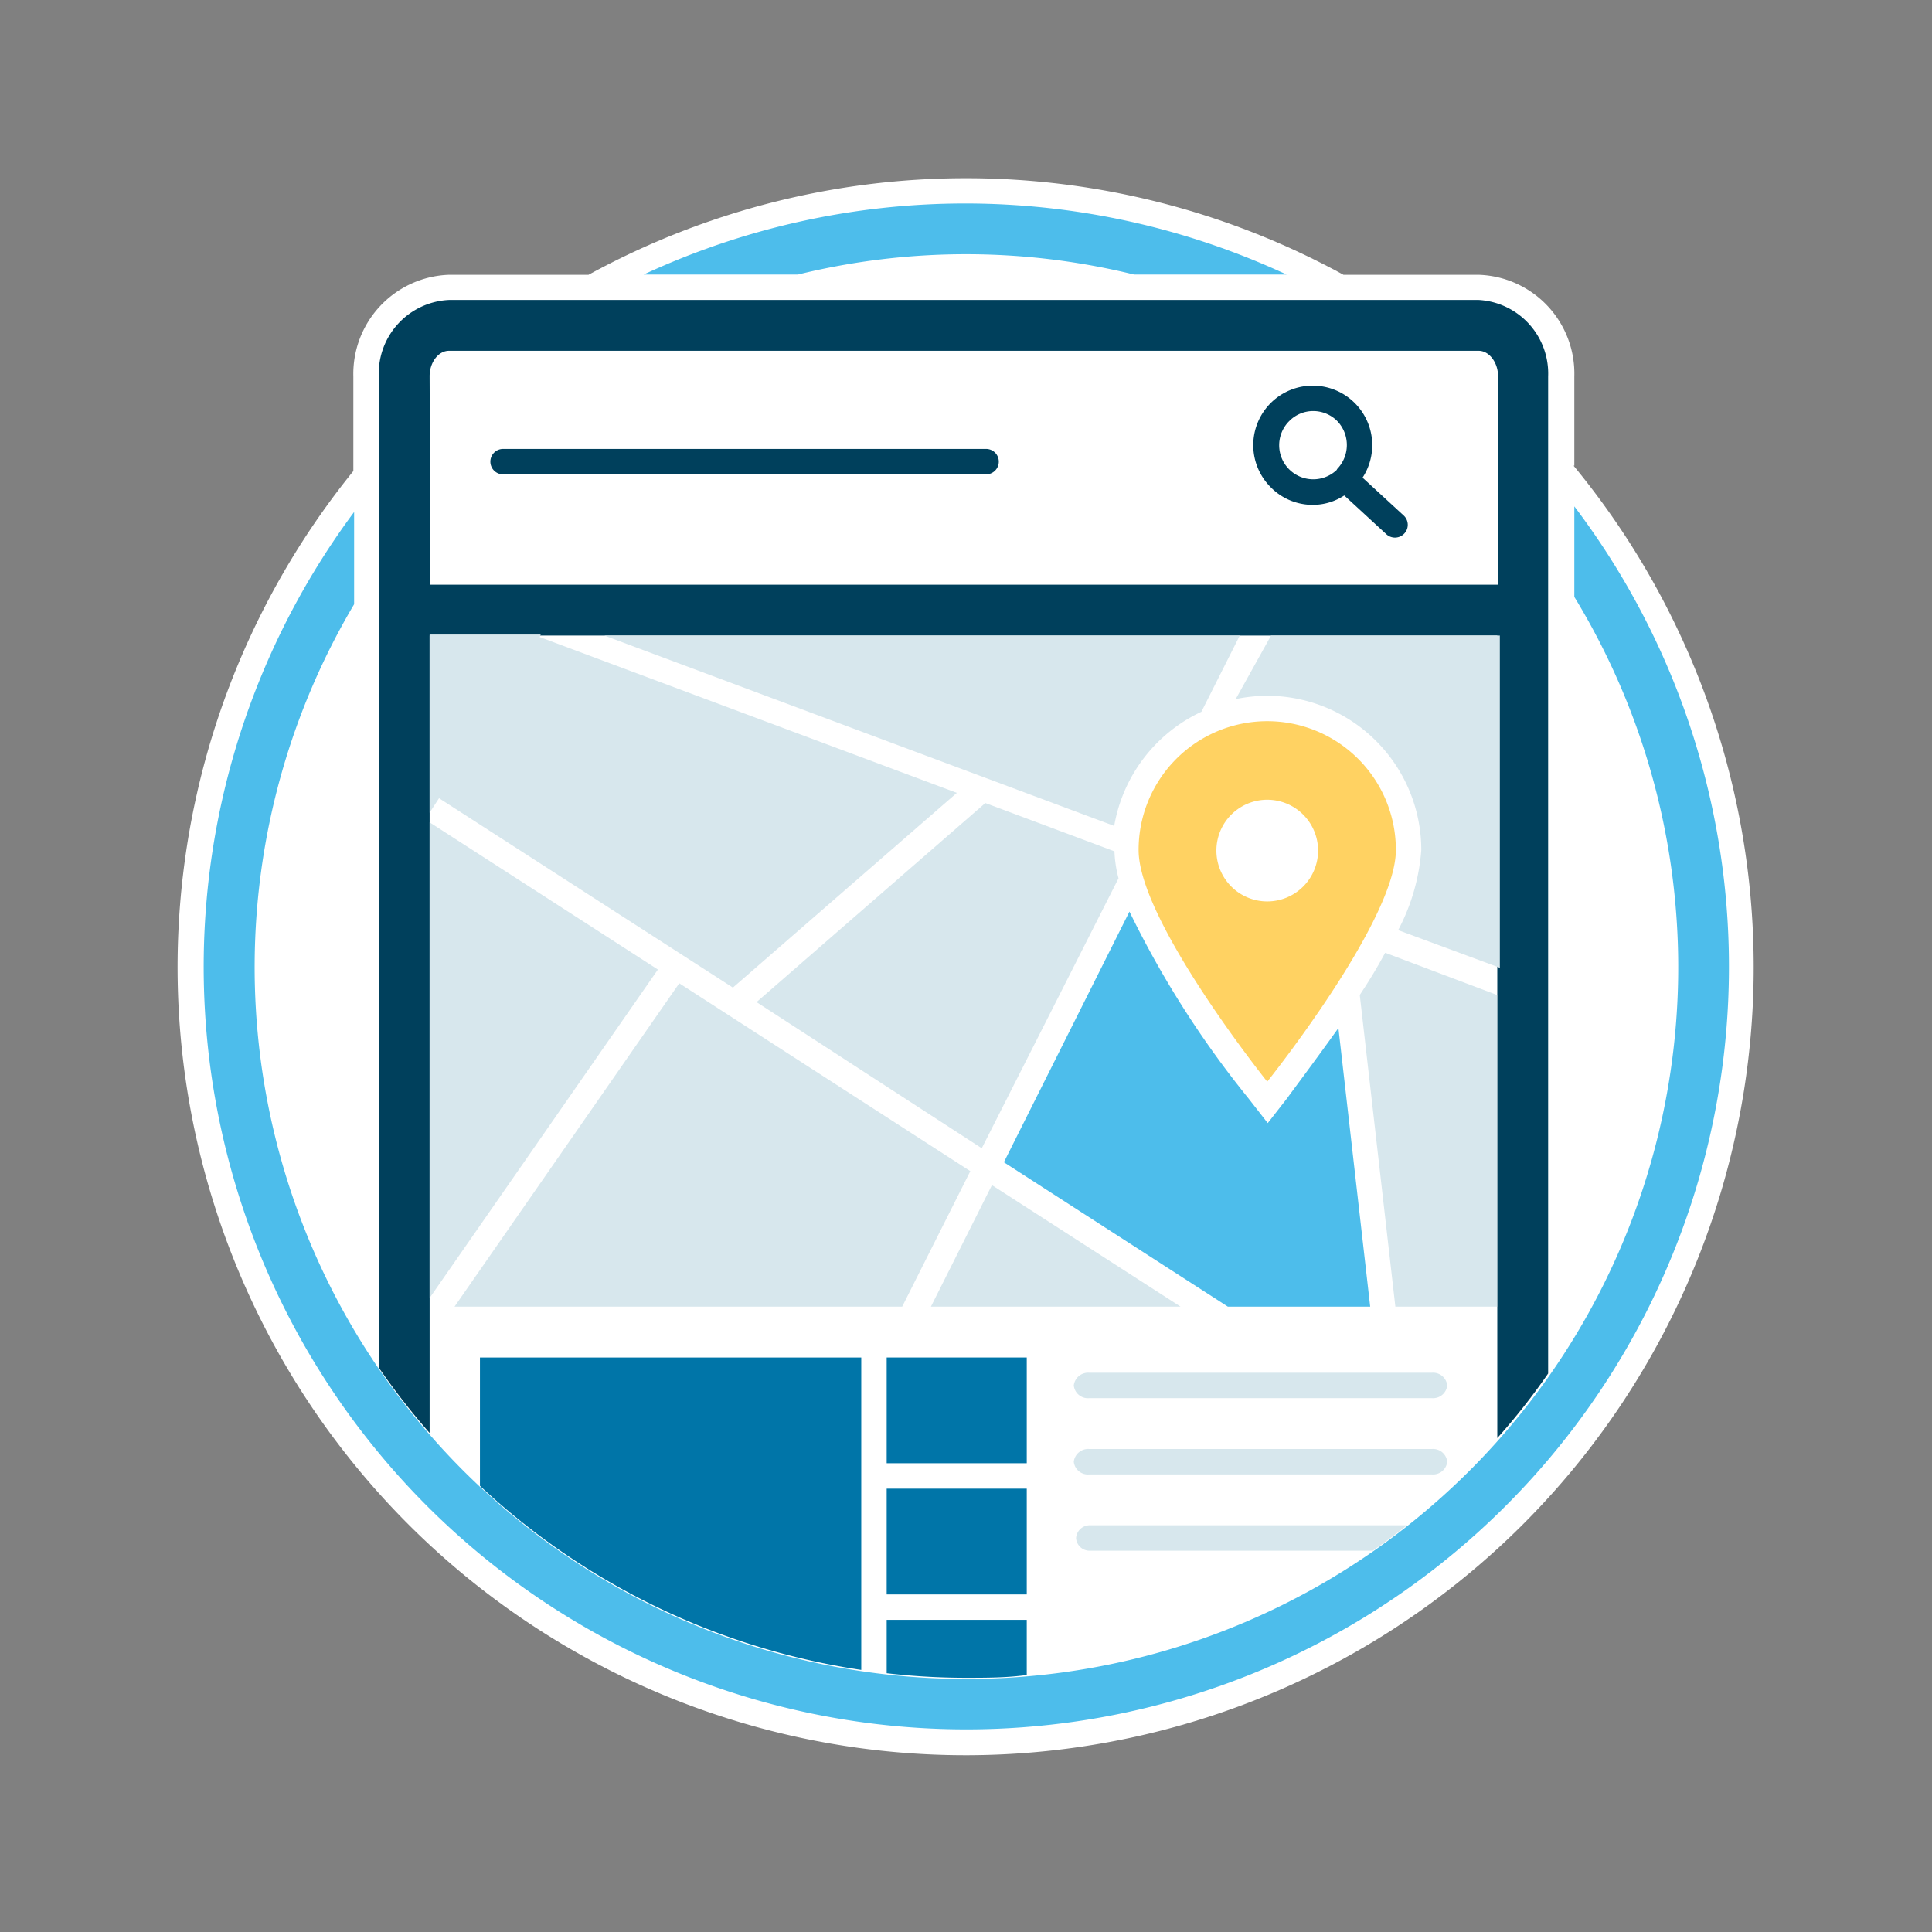 <?xml version="1.0" encoding="UTF-8"?>
<svg xmlns="http://www.w3.org/2000/svg" viewBox="0 0 76 76">
  <rect x="0" y="0" width="76" height="76" fill="#808080" stroke="none"/>
  <defs>
    <style>.cls-1{fill:#fff;}.cls-2{fill:#4dbdeb;}.cls-3{fill:#00405c;}.cls-4{fill:#d7e7ed;}.cls-5{fill:#0075a8;}.cls-6{fill:#ffd262;}</style>
  </defs>
  <title>LocationPages</title>
  <g id="Artboards">
    <g id="Full_Color" data-name="Full Color">
      <g id="Location_Pages" data-name="Location Pages">
        <g id="Container">
          <path id="Background" class="cls-1" d="M61.93,18.32V14.81a3.89,3.89,0,0,0-3.76-4H52.85a30.92,30.92,0,0,0-29.7,0H17.66a3.9,3.9,0,0,0-3.76,4v3.72a31,31,0,1,0,48-.21Z"></path>
          <g id="Circle">
            <path id="Circle-02" class="cls-2" d="M31.39,10.8a27.71,27.71,0,0,1,13.22,0h6a30,30,0,0,0-25.29,0Z"></path>
            <path id="Circle-01" class="cls-2" d="M61.93,19.92v3.56a28,28,0,1,1-48,.29V20.14a30,30,0,1,0,48-.22Z"></path>
          </g>
        </g>
        <g id="Illustration">
          <g id="Browser">
            <path id="Query_Bar" data-name="Query Bar" class="cls-3" d="M38.79,17.66h-19a.5.5,0,0,0-.5.5.5.5,0,0,0,.5.5h19a.5.5,0,0,0,.5-.5A.5.5,0,0,0,38.79,17.66Z"></path>
            <path id="Search" class="cls-3" d="M53.6,18.79a2.34,2.34,0,1,0-3.61.38,2.31,2.31,0,0,0,1.65.69,2.25,2.25,0,0,0,1.24-.37L54.52,21a.5.5,0,0,0,.71,0,.5.5,0,0,0,0-.71Zm-1-.32a1.34,1.34,0,1,1-1.88-1.91,1.32,1.32,0,0,1,.94-.39,1.33,1.33,0,0,1,.94.39A1.36,1.36,0,0,1,52.58,18.47Z"></path>
            <path id="Outline" class="cls-3" d="M58.17,11.8H17.66a2.9,2.9,0,0,0-2.76,3v39a27.63,27.63,0,0,0,2,2.57V25h42V56.57a25.66,25.66,0,0,0,2-2.54V14.81A2.9,2.9,0,0,0,58.17,11.8Zm-41.27,3c0-.55.35-1,.76-1H58.17c.41,0,.76.46.76,1V23h-42Z"></path>
          </g>
          <g id="Lines">
            <path id="Line-03" class="cls-4" d="M42.89,61H54c.46-.32.91-.65,1.35-1H42.89a.54.54,0,0,0-.56.5A.53.53,0,0,0,42.89,61Z"></path>
            <path id="Line-02" class="cls-4" d="M56.33,58H42.85a.56.56,0,0,1-.61-.5.57.57,0,0,1,.61-.5H56.33a.56.56,0,0,1,.6.5A.56.56,0,0,1,56.33,58Z"></path>
            <path id="Line-01" class="cls-4" d="M56.33,55H42.85a.56.56,0,0,1-.61-.5.57.57,0,0,1,.61-.5H56.33a.56.56,0,0,1,.6.5A.56.56,0,0,1,56.33,55Z"></path>
          </g>
          <g id="Content_Block" data-name="Content Block">
            <g id="Small_Blocks" data-name="Small Blocks">
              <path id="Block_03" data-name="Block 03" class="cls-5" d="M38,66c.81,0,1.6,0,2.39-.11V63.72H34.88v2.1A26.94,26.94,0,0,0,38,66Z"></path>
              <rect id="Block_02" data-name="Block 02" class="cls-5" x="34.88" y="58.56" width="5.51" height="4.16"></rect>
              <rect id="Block_01" data-name="Block 01" class="cls-5" x="34.88" y="53.4" width="5.51" height="4.16"></rect>
            </g>
            <path id="Large_Block" data-name="Large Block" class="cls-5" d="M33.88,65.69V53.4h-15v5.05A28,28,0,0,0,33.88,65.69Z"></path>
          </g>
          <g id="Map">
            <polygon id="Map_Area_09" data-name="Map Area 09" class="cls-4" points="39.02 46.62 36.62 51.4 46.44 51.4 39.02 46.62"></polygon>
            <polygon id="Map_Area_08" data-name="Map Area 08" class="cls-4" points="38.17 46.07 26.72 38.68 17.88 51.4 35.49 51.4 38.17 46.07"></polygon>
            <polygon id="Map_Area_07" data-name="Map Area 07" class="cls-4" points="16.9 51.06 25.88 38.14 16.9 32.35 16.9 51.06"></polygon>
            <path id="Map_Area_06" data-name="Map Area 06" class="cls-4" d="M54.49,37.48c-.3.56-.64,1.12-1,1.66L54.89,51.4h4V39.14Z"></path>
            <path id="Map_Area_05" data-name="Map Area 05" class="cls-2" d="M52.65,40.44c-1,1.4-1.81,2.47-2,2.74l-.78,1-.78-1a38.26,38.26,0,0,1-4.66-7.32l-4.94,9.86,8.81,5.68h5.6Z"></path>
            <path id="Map_Area_04" data-name="Map Area 04" class="cls-4" d="M38.62,45.17,44,34.55a4.79,4.79,0,0,1-.16-1.06l-5.08-1.9-9,7.83Z"></path>
            <polygon id="Map_Area_03" data-name="Map Area 03" class="cls-4" points="17.27 31.4 28.83 38.85 37.64 31.19 21.23 25.06 21.27 24.96 16.9 24.96 16.9 25.09 16.9 31.97 17.27 31.4"></polygon>
            <path id="Map_Area_02" data-name="Map Area 02" class="cls-4" d="M48.61,27.5a6.36,6.36,0,0,1,1.24-.13,6.07,6.07,0,0,1,6.06,6.07A8,8,0,0,1,55,36.59l4,1.48V25h-9Z"></path>
            <path id="Map_Area_01" data-name="Map Area 01" class="cls-4" d="M48.77,25h-25l20.06,7.49A6.1,6.1,0,0,1,47.26,28Z"></path>
          </g>
          <path id="Local" class="cls-6" d="M49.85,28.37a5.06,5.06,0,0,0-5.06,5.07c0,2.79,5.06,9.11,5.06,9.11s5.06-6.32,5.06-9.11A5.06,5.06,0,0,0,49.85,28.37Zm0,7.09a2,2,0,1,1,2-2A2,2,0,0,1,49.85,35.46Z"></path>
        </g>
      </g>
    </g>
  </g>
</svg>

